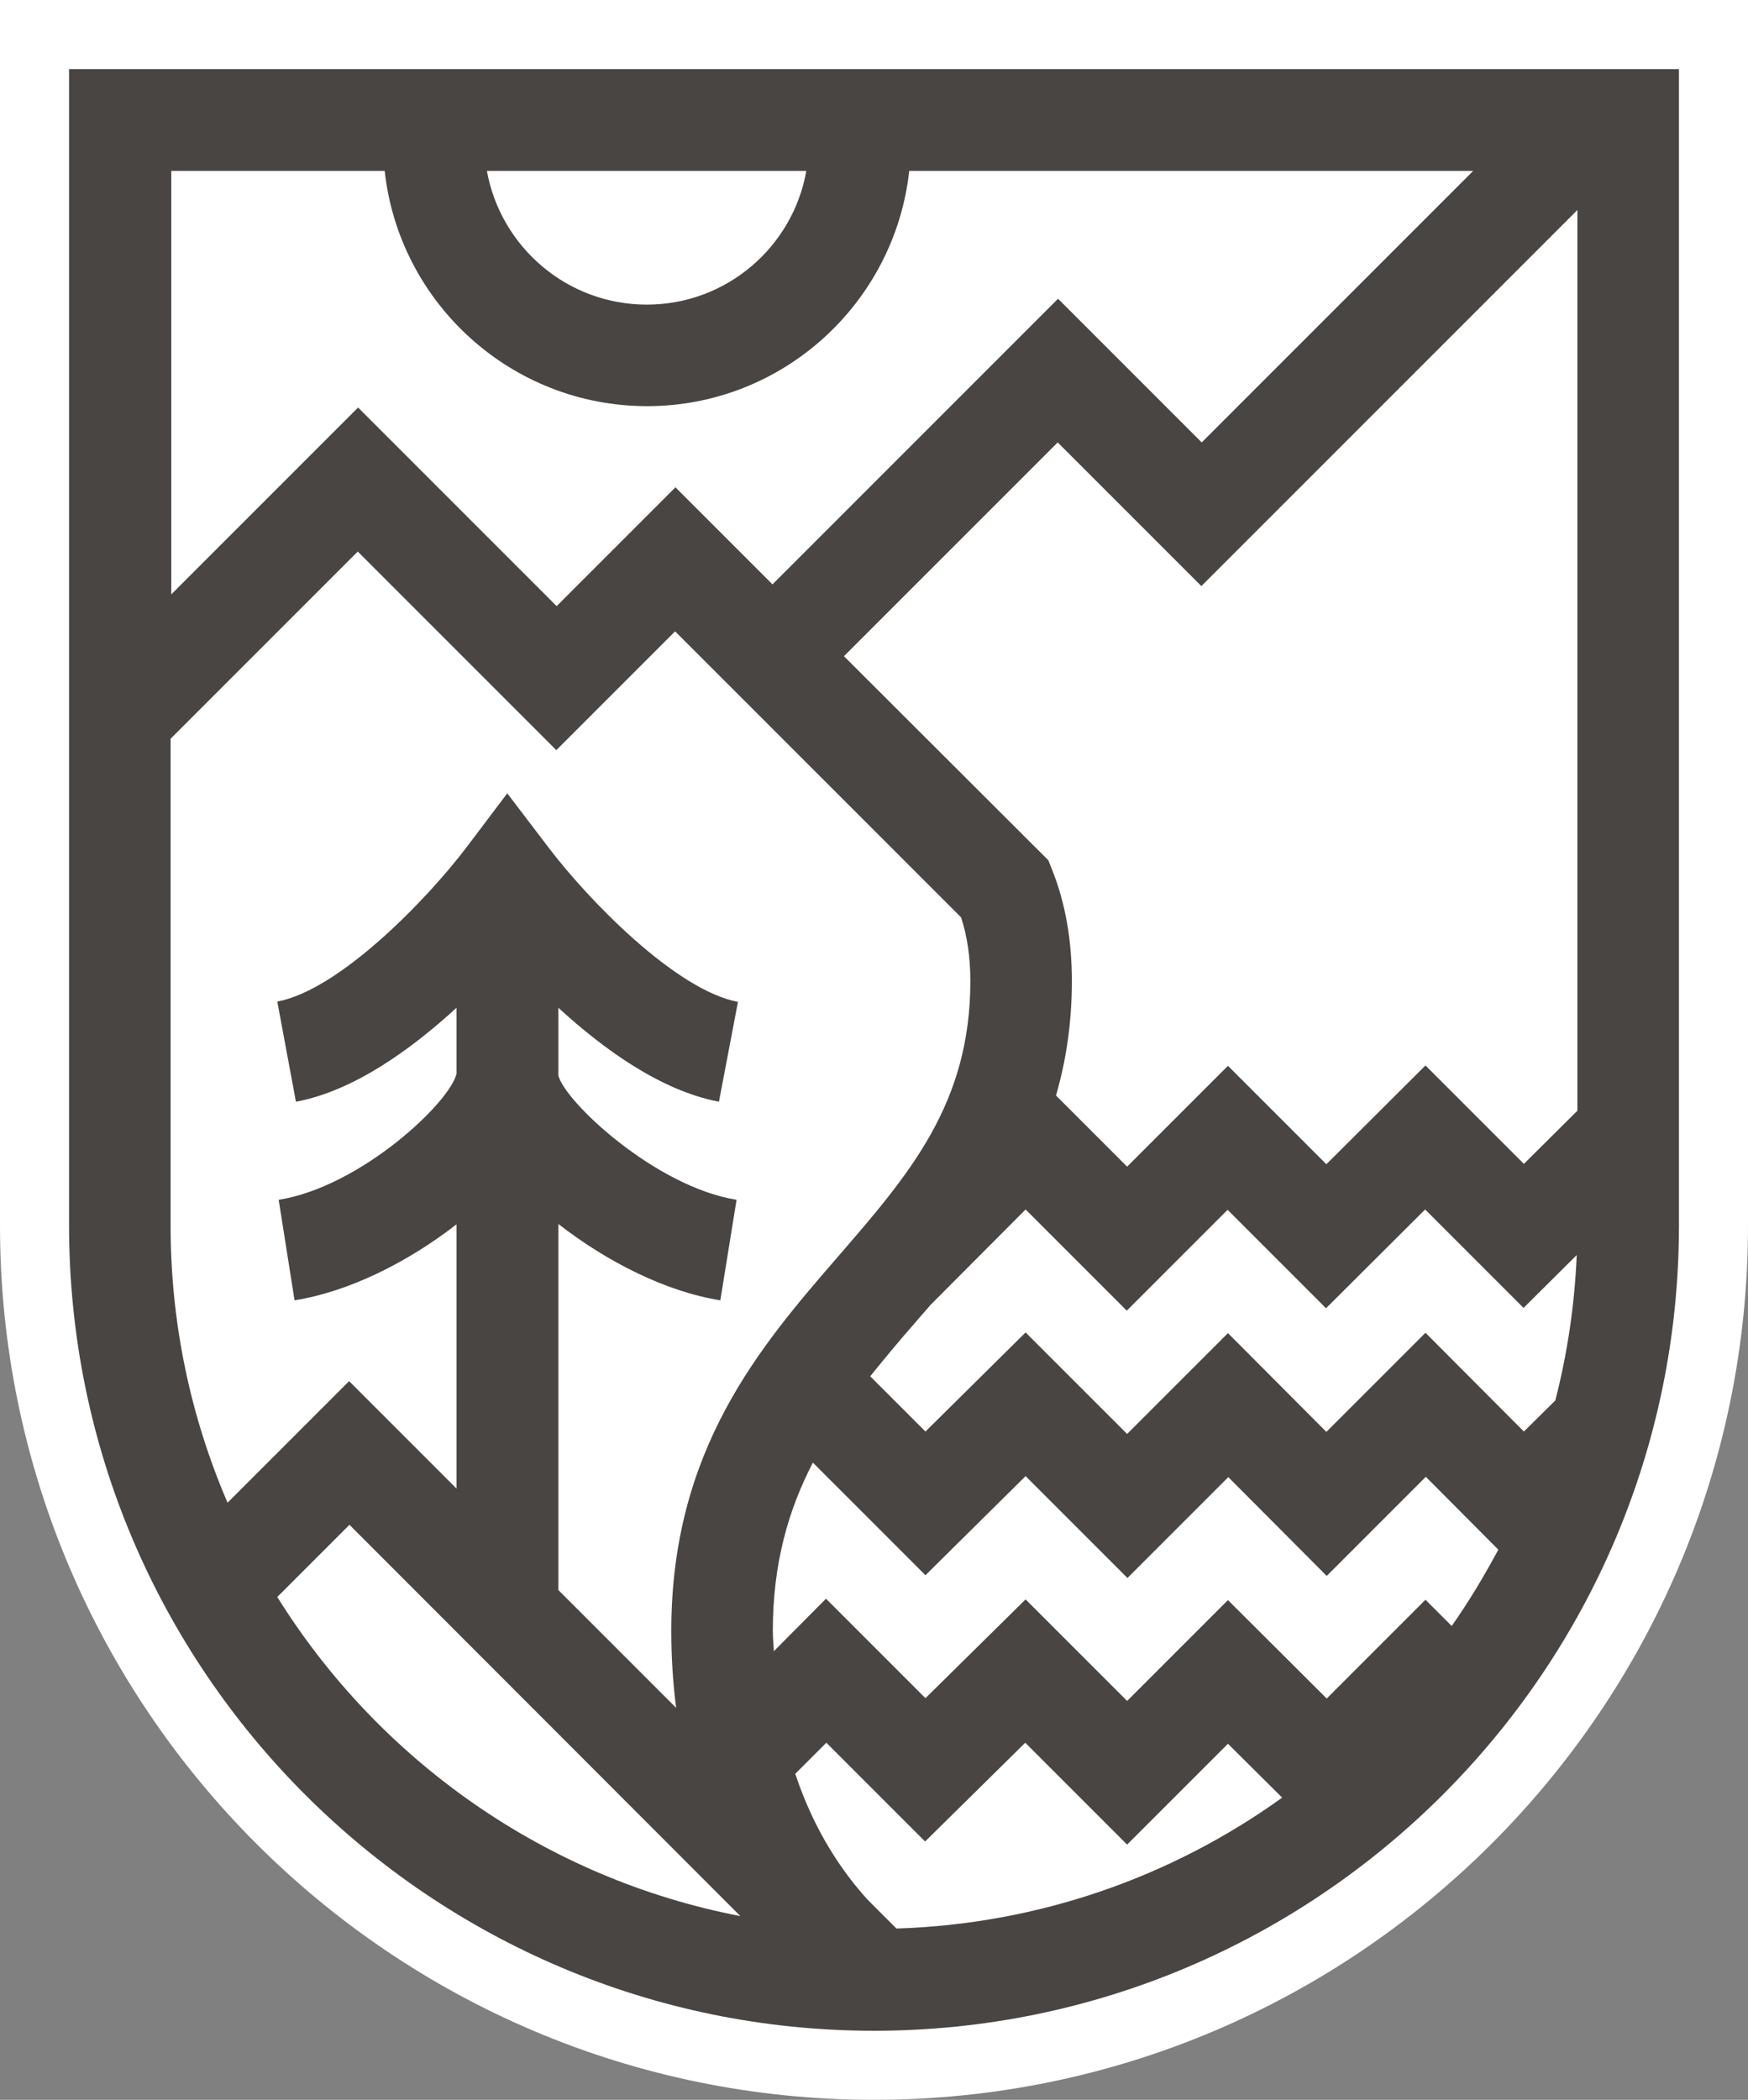 <?xml version="1.0" encoding="utf-8"?>
<!-- Generator: Adobe Illustrator 28.0.0, SVG Export Plug-In . SVG Version: 6.00 Build 0)  -->
<svg version="1.1" xmlns="http://www.w3.org/2000/svg" xmlns:xlink="http://www.w3.org/1999/xlink" x="0px" y="0px"
	 viewBox="0 0 50.62 60.8" style="enable-background:new 0 0 50.62 60.8;" xml:space="preserve">
<rect x="0" y="0" width="50.62" height="60.8" fill="#808080" stroke="none"/>
<style type="text/css">
	.st0{display:none;}
	.st1{display:inline;fill:none;stroke:#0090B4;stroke-width:0.1;stroke-miterlimit:10;}
	.st2{display:inline;}
	.st3{fill:#D73D7A;}
	.st4{fill:#459ED7;}
	.st5{fill:#50AE48;}
	.st6{display:inline;fill:none;stroke:#1C9CD8;stroke-width:0.01;stroke-miterlimit:10;}
	.st7{fill:#FFFFFF;}
	.st8{fill:#494543;}
	.st9{fill:none;stroke:#1D1D1B;stroke-width:2.4;stroke-miterlimit:10;}
	.st10{fill:#20385E;}
	.st11{fill:#0094AB;}
	.st12{fill:#EB685B;}
	.st13{fill:#F2C92F;}
	.st14{fill:#C5205B;}
	.st15{fill:#3D5681;}
	.st16{fill:#EE766E;}
	.st17{fill:#C7B93B;}
	.st18{fill:none;stroke:#142337;stroke-width:1.5;stroke-miterlimit:10;}
	.st19{fill:#2F8D46;}
	.st20{fill:#192C1C;}
	.st21{opacity:0.7;fill:#FFFFFF;}
	.st22{fill:#37313E;}
	.st23{fill:#4B4347;}
	.st24{fill:#1CA057;}
	.st25{fill:#6E9B58;}
	.st26{fill:#FFD73F;}
	.st27{fill:#EE7F51;}
	.st28{fill:#47803C;}
	.st29{fill:#0090B4;}
	.st30{fill:#1E1E1B;}
	.st31{fill:none;stroke:#E10B7D;stroke-width:0.1;stroke-miterlimit:10;}
	.st32{fill:#E34571;}
	.st33{fill:none;stroke:#FFFFFF;stroke-width:0.5;stroke-miterlimit:10;}
	.st34{fill:#A8D095;}
	.st35{fill:#EB6B4D;}
	.st36{fill:#E84B58;}
	.st37{fill:#207E3F;}
	.st38{fill:#0075A3;}
	.st39{fill:#1D1D1B;}
	.st40{fill:none;stroke:#000000;stroke-width:6.2;stroke-linecap:round;stroke-miterlimit:10;}
	.st41{fill:none;stroke:#FFFFFF;stroke-width:0.8;stroke-linejoin:round;stroke-miterlimit:10;}
	.st42{fill:#ED7153;}
	.st43{fill:#E7395B;}
	.st44{fill:#F9C13E;}
	.st45{fill:#657F37;}
	.st46{fill:#0091A2;}
	.st47{fill:none;stroke:#1D1D1B;stroke-width:1.4;stroke-miterlimit:10;}
	.st48{clip-path:url(#SVGID_00000155847866448149677500000007001555264408089516_);}
	.st49{fill:#6BAEB7;}
	.st50{fill:#6C8B83;}
	.st51{fill:#D96662;}
	.st52{fill:#67B980;}
	.st53{fill:#B1CB83;}
	.st54{fill:#D9BA60;}
	.st55{fill:none;stroke:#192C1C;stroke-width:2.4;stroke-miterlimit:10;}
	.st56{fill:#2D3834;}
	.st57{fill:#4DBD95;}
	.st58{fill:#437D98;}
	.st59{fill:#E7534F;}
	.st60{fill:#72AC42;}
	.st61{fill:#FAC12F;}
	.st62{fill:none;stroke:#2D3834;stroke-width:2.4;stroke-miterlimit:10;}
	.st63{fill:#7ECBB0;}
	.st64{fill:#437467;}
	.st65{fill:#E97C57;}
	.st66{fill:#A7C176;}
	.st67{fill:#FDC378;}
	.st68{fill:none;stroke:#26363A;stroke-width:2.4;stroke-miterlimit:10;}
	.st69{fill:#233B45;}
	.st70{fill:#26363A;}
	.st71{fill:none;stroke:#494543;stroke-width:3.309;stroke-miterlimit:10;}
	.st72{fill:#8DD5CA;}
	.st73{fill:#6D8B95;}
	.st74{fill:#F27E5F;}
	.st75{fill:#FDCD66;}
	.st76{fill:#A5C676;}
	.st77{fill:none;stroke:#7AC1B5;stroke-width:8.524;stroke-miterlimit:10;}
</style>
<g id="Capa_1" class="st0">
</g>
<g id="Capa_2">
	<path class="st7" d="M25.31,60.8C11.35,60.8,0,49.45,0,35.49V0h50.62v35.49C50.62,49.45,39.27,60.8,25.31,60.8z"/>
	<path class="st8" d="M2,35.49C2,48.34,12.46,58.8,25.31,58.8s23.31-10.46,23.31-23.31V2H2V35.49z M8.03,46.24l2.09-2.09
		l11.32,11.33C15.79,54.39,10.97,50.96,8.03,46.24z M25.96,55.84l-0.83-0.83c-0.73-0.8-1.55-1.99-2.1-3.65l0.9-0.9l2.86,2.86
		l2.9-2.86l2.95,2.95l2.92-2.92l1.57,1.56C33.96,54.33,30.11,55.71,25.96,55.84z M42.04,47.08l-0.76-0.76l-2.86,2.86l-2.86-2.85
		l-2.92,2.92l-2.94-2.94l-2.9,2.86l-2.88-2.88l-1.51,1.52c-0.01-0.2-0.03-0.38-0.03-0.59c0-1.97,0.46-3.52,1.16-4.87l3.26,3.26
		l2.9-2.87l2.95,2.95l2.92-2.92l2.85,2.86l2.87-2.87l2.1,2.11C42.98,45.63,42.54,46.37,42.04,47.08z M45.04,40.55l-0.91,0.9
		l-2.85-2.86l-2.87,2.87l-2.85-2.86l-2.92,2.92l-2.94-2.94l-2.9,2.87l-1.6-1.6c0.42-0.52,0.85-1.04,1.3-1.55
		c0.14-0.17,0.29-0.33,0.44-0.51l2.76-2.77l2.93,2.93l2.92-2.92l2.85,2.85l2.87-2.86l2.85,2.85l1.54-1.53
		C45.6,37.78,45.39,39.19,45.04,40.55z M45.68,32.16l-1.55,1.54l-2.85-2.85l-2.87,2.86l-2.85-2.85l-2.92,2.92l-2.06-2.06
		c0.29-1,0.46-2.09,0.46-3.32c0-1.18-0.19-2.26-0.57-3.21l-0.11-0.28L24.44,19l6.19-6.19l4.16,4.16L45.68,6.08V32.16z M23.35,4.95
		c-0.39,2.2-2.31,3.87-4.62,3.87c-2.31,0-4.23-1.67-4.63-3.87H23.35z M4.95,4.95h6.19c0.42,3.83,3.67,6.81,7.6,6.81
		c3.93,0,7.17-2.99,7.59-6.81h16.33l-7.86,7.86l-4.16-4.16l-8.27,8.27l-2.81-2.81l-3.44,3.44l-5.75-5.75l-5.41,5.41V4.95z
		 M4.95,21.38l5.41-5.41l5.75,5.75l3.44-3.44l8.28,8.28c0.18,0.54,0.27,1.16,0.27,1.85c0,3.55-1.77,5.59-3.82,7.96
		c-2.27,2.62-4.84,5.6-4.84,10.85c0,0.79,0.05,1.53,0.14,2.23l-3.41-3.41V35.44c1.4,1.09,3.11,1.96,4.69,2.21l0.47-2.91
		c-2.36-0.38-4.98-2.85-5.16-3.6v-1.96c1.32,1.21,2.97,2.4,4.65,2.72l0.55-2.89c-1.79-0.34-4.32-2.93-5.5-4.49l-1.18-1.55
		l-1.17,1.55c-1.18,1.56-3.71,4.15-5.49,4.48l0.54,2.9c1.67-0.31,3.33-1.51,4.65-2.72v1.91c-0.19,0.83-2.77,3.27-5.15,3.65
		l0.46,2.91c1.58-0.25,3.29-1.11,4.69-2.2v7.65l-3.11-3.11l-3.52,3.52c-1.06-2.46-1.65-5.17-1.65-8.02V21.38z"/>
</g>
</svg>
